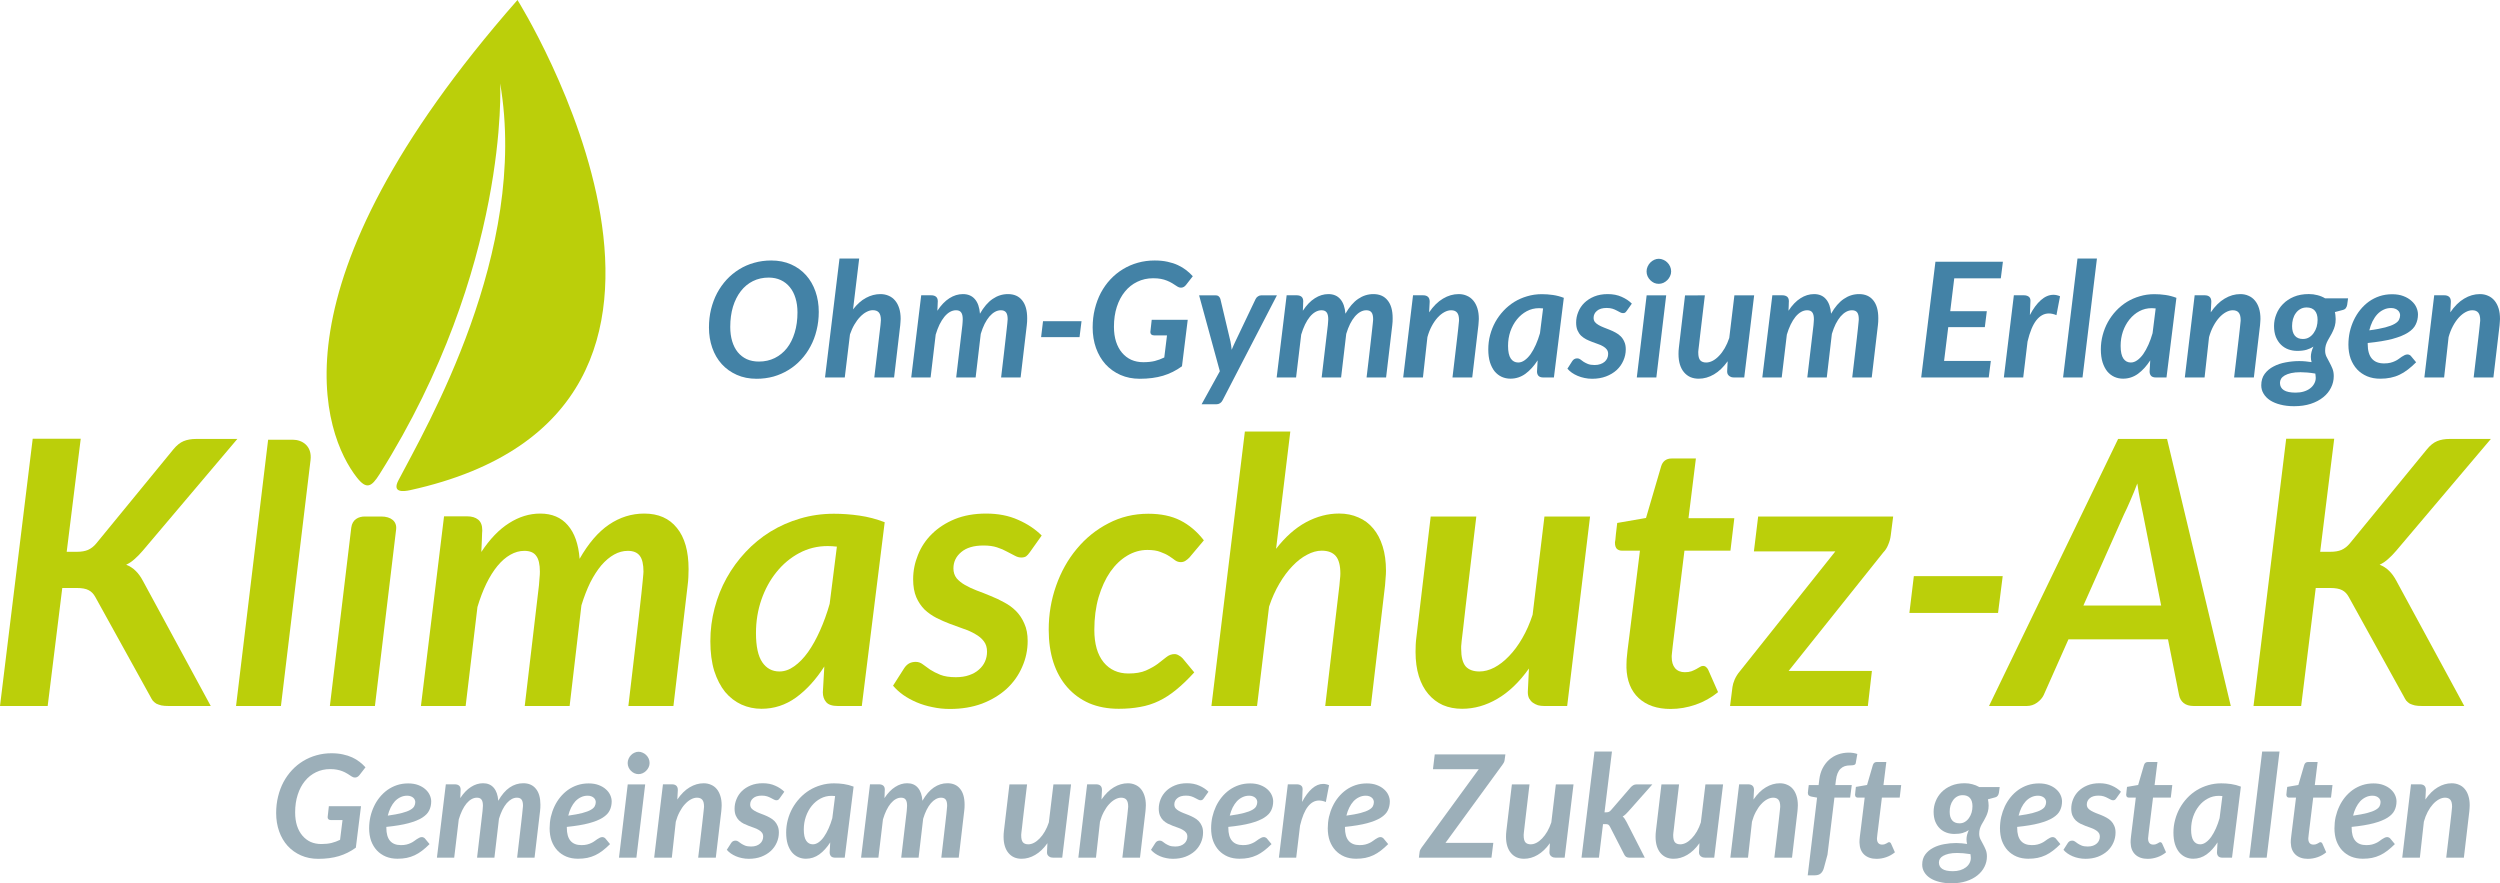 <svg id="ejYgCyTKd1Q1" xmlns="http://www.w3.org/2000/svg" xmlns:xlink="http://www.w3.org/1999/xlink" viewBox="0 0 71.626 25.307" shape-rendering="geometricPrecision" text-rendering="geometricPrecision">
  <style>
    <![CDATA[
    svg #move {
        animation: move 2000ms linear 1 normal forwards;
        animation-delay: .5s;
        animation-play-state: running;
    }
    svg #rotate {
        animation: rotate 2000ms linear 1 normal forwards;
        animation-delay: .5s;
        animation-play-state: running;
    }
    /*svg:hover #move {
        animation-play-state: running;
    }
    svg:hover #rotate {
        animation-play-state: running;
    }*/

    @keyframes move {
      from {
        transform: translate(68.282px, 115.565px);
      }
      0% {
        transform: translate(68.282px, 115.565px);
        animation-timing-function: cubic-bezier(0.42, 0, 0.58, 1)
      }

      25% {
        transform: translate(67.2px, 115.565px);
        animation-timing-function: cubic-bezier(0.42, 0, 0.58, 1)
      }

      50% {
        transform: translate(68.282px, 115.565px);
        animation-timing-function: cubic-bezier(0.42, 0, 0.58, 1)
      }

      72.5% {
        transform: translate(67.2px, 115.565px);
        animation-timing-function: cubic-bezier(0.42, 0, 0.58, 1)
      }

      97.5% {
        transform: translate(68.282px, 115.565px)
      }

      100% {
        transform: translate(68.282px, 115.565px)
      }
    }

    @keyframes rotate {
      from {
        transform: rotate(0deg);
      }

      0% {
        transform: rotate(0deg);
        animation-timing-function: cubic-bezier(0.42, 0, 0.58, 1)
      }

      25% {
        transform: rotate(-7deg);
        animation-timing-function: cubic-bezier(0.42, 0, 0.58, 1)
      }

      50% {
        transform: rotate(0deg);
        animation-timing-function: cubic-bezier(0.42, 0, 0.58, 1)
      }

      72.5% {
        transform: rotate(-7deg);
        animation-timing-function: cubic-bezier(0.42, 0, 0.58, 1)
      }

      97.5% {
        transform: rotate(0deg)
      }

      100% {
        transform: rotate(0deg)
      }
    }
    ]]>
  </style>
  <g id="whole_svg_group" transform="matrix(1 0 0 1 -63.348 -111.456)">
    <g id="center_part" transform="matrix(1 0 0 1 8.418 2.926)">
      <path id="K-KlimaschutzAK" d="M56.841,124.339L57.137,124.339Q57.322,124.339,57.449,124.286Q57.582,124.228,57.687,124.101L59.899,121.402Q60.037,121.233,60.19,121.169Q60.344,121.106,60.55,121.106L61.73,121.106L59.021,124.307Q58.899,124.45,58.783,124.55Q58.672,124.651,58.545,124.709Q58.703,124.773,58.815,124.884Q58.931,124.995,59.026,125.175L60.968,128.757L59.762,128.757Q59.64,128.757,59.555,128.741Q59.471,128.72,59.407,128.689Q59.349,128.652,59.307,128.604Q59.27,128.551,59.238,128.487L57.661,125.635Q57.587,125.498,57.47,125.439Q57.354,125.376,57.126,125.376L56.714,125.376L56.296,128.757L54.93,128.757L55.867,121.1L57.243,121.1Z" fill="rgb(187,207,10)" stroke="none" stroke-width="0.265" />
      <path id="l-KlimaschutzAK" d="M61.693,128.757L62.612,121.128L63.317,121.128C63.581,121.128,63.877,121.3,63.827,121.714L62.979,128.757Z" fill="rgb(187,207,10)" stroke="none" stroke-width="0.265" />
      <path id="i-KlimaschutzAK" d="M66.279,123.699L65.672,128.757L64.381,128.757L64.994,123.648C65.023,123.409,65.207,123.328,65.382,123.328L65.855,123.328C66.13,123.328,66.307,123.466,66.279,123.699Z" fill="rgb(187,207,10)" stroke="none" stroke-width="0.265" />
      <path id="m-KlimaschutzAK" d="M66.99,128.757L67.652,123.323L68.313,123.323Q68.514,123.323,68.63,123.418Q68.747,123.513,68.747,123.72Q68.747,123.725,68.747,123.736Q68.747,123.746,68.742,123.81Q68.742,123.868,68.736,123.995Q68.731,124.117,68.72,124.344Q69.086,123.789,69.514,123.519Q69.943,123.244,70.408,123.244Q70.911,123.244,71.197,123.577Q71.488,123.91,71.536,124.54Q71.917,123.873,72.377,123.561Q72.843,123.244,73.388,123.244Q73.996,123.244,74.324,123.656Q74.658,124.064,74.658,124.836Q74.658,124.942,74.652,125.064Q74.647,125.18,74.631,125.302L74.224,128.757L72.933,128.757Q73.038,127.858,73.112,127.233Q73.187,126.604,73.234,126.186Q73.282,125.762,73.308,125.524Q73.335,125.286,73.345,125.159Q73.361,125.027,73.361,124.984Q73.366,124.937,73.366,124.91Q73.366,124.593,73.261,124.455Q73.155,124.312,72.917,124.312Q72.716,124.312,72.525,124.418Q72.335,124.524,72.16,124.725Q71.991,124.926,71.842,125.217Q71.7,125.508,71.588,125.873L71.25,128.757L69.964,128.757L70.371,125.302Q70.382,125.191,70.387,125.096Q70.398,124.995,70.398,124.91Q70.398,124.593,70.292,124.455Q70.192,124.312,69.953,124.312Q69.747,124.312,69.551,124.424Q69.355,124.535,69.181,124.746Q69.011,124.953,68.863,125.254Q68.72,125.551,68.609,125.921L68.271,128.757Z" fill="rgb(187,207,10)" stroke="none" stroke-width="0.265" />
      <path id="a-KlimaschutzAK" d="M79.621,128.757L78.933,128.757Q78.695,128.757,78.6,128.646Q78.505,128.535,78.505,128.366L78.547,127.625Q78.187,128.186,77.737,128.514Q77.288,128.837,76.748,128.837Q76.441,128.837,76.171,128.715Q75.906,128.593,75.705,128.355Q75.51,128.112,75.393,127.752Q75.282,127.387,75.282,126.9Q75.282,126.413,75.404,125.953Q75.525,125.492,75.748,125.09Q75.975,124.683,76.293,124.344Q76.61,124.005,77.002,123.762Q77.399,123.519,77.854,123.386Q78.314,123.249,78.822,123.249Q79.187,123.249,79.552,123.302Q79.923,123.355,80.277,123.492ZM77.261,127.768Q77.478,127.768,77.684,127.62Q77.896,127.471,78.081,127.212Q78.267,126.948,78.425,126.593Q78.584,126.238,78.7,125.831L78.907,124.191Q78.764,124.175,78.642,124.175Q78.203,124.175,77.827,124.376Q77.452,124.577,77.176,124.921Q76.901,125.26,76.743,125.715Q76.589,126.164,76.589,126.667Q76.589,127.239,76.769,127.503Q76.949,127.768,77.261,127.768Z" fill="rgb(187,207,10)" stroke="none" stroke-width="0.265" />
      <path id="s-KlimaschutzAK" d="M84.437,124.349Q84.378,124.434,84.326,124.471Q84.273,124.503,84.188,124.503Q84.098,124.503,84.003,124.45Q83.907,124.397,83.78,124.334Q83.659,124.265,83.495,124.212Q83.336,124.159,83.108,124.159Q82.69,124.159,82.468,124.349Q82.246,124.535,82.246,124.815Q82.246,124.979,82.336,125.096Q82.431,125.207,82.579,125.291Q82.727,125.376,82.918,125.45Q83.108,125.519,83.31,125.604Q83.511,125.683,83.701,125.789Q83.892,125.889,84.04,126.037Q84.188,126.186,84.278,126.397Q84.373,126.604,84.373,126.895Q84.373,127.286,84.214,127.641Q84.061,127.995,83.77,128.265Q83.479,128.53,83.066,128.689Q82.653,128.842,82.145,128.842Q81.886,128.842,81.643,128.789Q81.405,128.742,81.193,128.652Q80.981,128.562,80.807,128.44Q80.637,128.318,80.516,128.175L80.833,127.678Q80.891,127.588,80.971,127.54Q81.055,127.493,81.166,127.493Q81.278,127.493,81.367,127.562Q81.457,127.63,81.579,127.715Q81.701,127.794,81.87,127.863Q82.045,127.932,82.315,127.932Q82.532,127.932,82.696,127.874Q82.865,127.816,82.976,127.715Q83.093,127.614,83.151,127.482Q83.209,127.35,83.209,127.202Q83.209,127.022,83.119,126.905Q83.029,126.784,82.876,126.699Q82.727,126.609,82.537,126.546Q82.346,126.477,82.145,126.403Q81.95,126.329,81.759,126.233Q81.574,126.138,81.42,125.995Q81.272,125.847,81.182,125.641Q81.092,125.429,81.092,125.127Q81.092,124.768,81.23,124.429Q81.367,124.085,81.632,123.826Q81.902,123.561,82.288,123.402Q82.68,123.244,83.183,123.244Q83.701,123.244,84.098,123.423Q84.5,123.598,84.775,123.873Z" fill="rgb(187,207,10)" stroke="none" stroke-width="0.265" />
      <path id="c-KlimaschutzAK" d="M89.146,127.794Q88.876,128.091,88.628,128.292Q88.384,128.493,88.13,128.614Q87.876,128.736,87.596,128.784Q87.315,128.837,86.982,128.837Q86.511,128.837,86.135,128.678Q85.765,128.514,85.506,128.218Q85.246,127.921,85.109,127.503Q84.976,127.085,84.976,126.572Q84.976,125.91,85.188,125.312Q85.4,124.709,85.781,124.254Q86.162,123.794,86.686,123.524Q87.209,123.249,87.829,123.249Q88.368,123.249,88.744,123.439Q89.125,123.63,89.421,124.011L89.003,124.508Q88.956,124.556,88.892,124.598Q88.834,124.635,88.76,124.635Q88.67,124.635,88.596,124.582Q88.522,124.524,88.421,124.46Q88.326,124.397,88.178,124.344Q88.035,124.286,87.802,124.286Q87.5,124.286,87.225,124.45Q86.95,124.614,86.738,124.916Q86.532,125.217,86.405,125.641Q86.283,126.064,86.283,126.577Q86.283,127.175,86.548,127.503Q86.813,127.826,87.262,127.826Q87.564,127.826,87.76,127.741Q87.961,127.651,88.098,127.551Q88.236,127.445,88.342,127.36Q88.453,127.27,88.58,127.27Q88.643,127.27,88.702,127.307Q88.765,127.339,88.813,127.392L89.146,127.794Z" fill="rgb(187,207,10)" stroke="none" stroke-width="0.265" />
      <path id="h-KlimaschutzAK" d="M89.638,128.757L90.596,120.894L91.898,120.894L91.49,124.254Q91.887,123.741,92.348,123.492Q92.813,123.243,93.295,123.243Q93.602,123.243,93.85,123.355Q94.099,123.46,94.274,123.672Q94.448,123.878,94.544,124.185Q94.639,124.487,94.639,124.884Q94.639,124.984,94.628,125.09Q94.623,125.191,94.612,125.302L94.205,128.757L92.898,128.757L93.305,125.302Q93.316,125.207,93.321,125.122Q93.332,125.037,93.332,124.963Q93.332,124.614,93.2,124.46Q93.067,124.307,92.797,124.307Q92.596,124.307,92.379,124.423Q92.162,124.535,91.961,124.746Q91.76,124.953,91.586,125.249Q91.411,125.545,91.289,125.91L90.945,128.757Z" fill="rgb(187,207,10)" stroke="none" stroke-width="0.265" />
      <path id="u-KlimaschutzAK" d="M97.227,123.328Q97.121,124.222,97.047,124.841Q96.973,125.461,96.925,125.873Q96.877,126.286,96.851,126.524Q96.824,126.762,96.808,126.884Q96.798,127.006,96.793,127.048Q96.793,127.09,96.793,127.117Q96.793,127.466,96.92,127.62Q97.052,127.768,97.317,127.768Q97.523,127.768,97.74,127.657Q97.962,127.54,98.163,127.329Q98.37,127.117,98.544,126.815Q98.719,126.514,98.84,126.143L99.179,123.328L100.486,123.328L99.83,128.757L99.169,128.757Q99.079,128.757,98.994,128.736Q98.915,128.71,98.846,128.662Q98.782,128.614,98.74,128.54Q98.703,128.466,98.703,128.366L98.703,128.345L98.735,127.683Q98.322,128.265,97.83,128.551Q97.343,128.837,96.819,128.837Q96.517,128.837,96.269,128.731Q96.025,128.62,95.851,128.413Q95.676,128.207,95.581,127.905Q95.486,127.598,95.486,127.207Q95.486,127.101,95.491,126.995Q95.496,126.889,95.512,126.773L95.92,123.328Z" fill="rgb(187,207,10)" stroke="none" stroke-width="0.265" />
      <path id="t-KlimaschutzAK" d="M101.529,127.651Q101.529,127.614,101.529,127.567Q101.529,127.514,101.534,127.418Q101.544,127.318,101.56,127.159Q101.581,126.995,101.613,126.741L101.915,124.307L101.401,124.307Q101.311,124.307,101.253,124.254Q101.2,124.196,101.2,124.085Q101.2,124.08,101.2,124.064Q101.205,124.048,101.211,123.995Q101.216,123.937,101.227,123.825Q101.243,123.714,101.264,123.513L102.089,123.37L102.523,121.889Q102.555,121.783,102.629,121.725Q102.708,121.666,102.82,121.666L103.518,121.666L103.306,123.376L104.619,123.376L104.508,124.307L103.19,124.307L102.899,126.672Q102.872,126.889,102.857,127.016Q102.846,127.143,102.835,127.217Q102.83,127.286,102.825,127.318Q102.825,127.344,102.825,127.355Q102.825,127.556,102.92,127.672Q103.021,127.789,103.201,127.789Q103.312,127.789,103.391,127.762Q103.47,127.731,103.529,127.699Q103.587,127.667,103.629,127.641Q103.677,127.609,103.719,127.609Q103.777,127.609,103.809,127.641Q103.846,127.667,103.873,127.725L104.153,128.36Q103.862,128.598,103.508,128.72Q103.153,128.842,102.793,128.842Q102.216,128.842,101.878,128.53Q101.544,128.217,101.528,127.651Z" fill="rgb(187,207,10)" stroke="none" stroke-width="0.265" />
      <path id="z-KlimaschutzAK" d="M109.101,123.868Q109.085,124.005,109.027,124.138Q108.974,124.27,108.889,124.355L106.175,127.752L108.561,127.752L108.445,128.757L104.497,128.757L104.566,128.212Q104.577,128.122,104.63,127.995Q104.688,127.868,104.778,127.762L107.513,124.328L105.18,124.328L105.302,123.328L109.17,123.328Z" fill="rgb(187,207,10)" stroke="none" stroke-width="0.265" />
      <path id="--KlimaschutzAK" d="M109.762,125.037L112.308,125.037L112.175,126.09L109.635,126.09Z" fill="rgb(187,207,10)" stroke="none" stroke-width="0.265" />
      <path id="A-KlimaschutzAK" d="M118.843,128.757L117.779,128.757Q117.599,128.757,117.494,128.673Q117.388,128.588,117.361,128.445L117.044,126.847L114.192,126.847L113.482,128.445Q113.424,128.567,113.292,128.662Q113.16,128.757,112.996,128.757L111.916,128.757L115.615,121.106L117.017,121.106ZM114.62,125.879L116.848,125.879L116.329,123.259Q116.287,123.069,116.245,122.857Q116.202,122.645,116.165,122.381Q116.065,122.645,115.964,122.873Q115.869,123.095,115.784,123.265Z" fill="rgb(187,207,10)" stroke="none" stroke-width="0.265" />
      <path id="K-KlimaschutzAK" d="M121.404,124.339L121.7,124.339Q121.886,124.339,122.013,124.286Q122.145,124.228,122.251,124.101L124.463,121.402Q124.6,121.233,124.754,121.169Q124.907,121.106,125.113,121.106L126.294,121.106L123.584,124.307Q123.462,124.45,123.346,124.55Q123.235,124.651,123.108,124.709Q123.267,124.773,123.378,124.884Q123.494,124.995,123.589,125.175L125.532,128.757L124.325,128.757Q124.203,128.757,124.119,128.741Q124.034,128.72,123.97,128.689Q123.912,128.652,123.87,128.604Q123.833,128.551,123.801,128.487L122.224,125.635Q122.15,125.498,122.034,125.439Q121.917,125.376,121.69,125.376L121.277,125.376L120.859,128.757L119.494,128.757L120.43,121.1L121.806,121.1Z" fill="rgb(187,207,10)" stroke="none" stroke-width="0.265" />
      <g id="move" transform="translate(68.282,115.565)">
        <g id="rotate" transform="rotate(0)">
          <path id="leaf" d="M69.756,108.53C62.529,116.759,64.218,121.009,65.15,122.205C65.431,122.565,65.572,122.484,65.804,122.116C69.533,116.189,69.26,110.921,69.26,110.921C70.086,115.744,67.129,120.79,66.345,122.292C66.159,122.647,66.477,122.618,66.682,122.573C77.118,120.273,69.756,108.53,69.756,108.53Z" transform="translate(-68.282,-115.565)" fill="rgb(187,207,10)" stroke="none" stroke-width="0.061" />
        </g>
      </g>
    </g>
    <g id="bottom_part">
      <path id="b1" d="M72.555,135.638Q72.721,135.638,72.847,135.607Q72.974,135.575,73.091,135.517L73.161,134.952L72.833,134.952Q72.786,134.952,72.759,134.93Q72.735,134.905,72.735,134.869L72.77,134.553L73.691,134.553L73.543,135.742Q73.318,135.906,73.058,135.984Q72.798,136.062,72.465,136.062Q72.193,136.062,71.97,135.963Q71.749,135.865,71.589,135.691Q71.431,135.515,71.346,135.276Q71.26,135.034,71.26,134.75Q71.26,134.5,71.315,134.277Q71.37,134.052,71.47,133.862Q71.573,133.672,71.714,133.52Q71.857,133.367,72.033,133.26Q72.211,133.152,72.416,133.095Q72.62,133.037,72.845,133.037Q73.025,133.037,73.173,133.07Q73.32,133.101,73.439,133.156Q73.558,133.211,73.652,133.285Q73.746,133.358,73.819,133.44L73.648,133.661Q73.592,133.733,73.517,133.733Q73.47,133.733,73.427,133.704Q73.359,133.659,73.296,133.62Q73.232,133.581,73.161,133.553Q73.089,133.524,73.003,133.508Q72.919,133.491,72.807,133.491Q72.586,133.491,72.401,133.581Q72.217,133.669,72.084,133.833Q71.951,133.995,71.878,134.224Q71.804,134.451,71.804,134.731Q71.804,134.944,71.857,135.112Q71.912,135.28,72.011,135.396Q72.109,135.513,72.246,135.577Q72.385,135.638,72.555,135.638Z" fill="rgb(156,175,185)" stroke="none" stroke-width="0.102" />
      <path id="b2" d="M75.702,134.416Q75.702,134.558,75.645,134.674Q75.589,134.791,75.444,134.883Q75.299,134.975,75.049,135.042Q74.802,135.108,74.417,135.147L74.417,135.173Q74.417,135.669,74.836,135.669Q74.926,135.669,74.996,135.652Q75.066,135.634,75.117,135.609Q75.17,135.585,75.211,135.554Q75.254,135.523,75.289,135.499Q75.325,135.474,75.36,135.458Q75.395,135.439,75.436,135.439Q75.461,135.439,75.485,135.452Q75.51,135.462,75.526,135.484L75.655,135.64Q75.546,135.748,75.442,135.828Q75.338,135.908,75.229,135.959Q75.121,136.01,75,136.035Q74.879,136.059,74.736,136.059Q74.552,136.059,74.403,135.998Q74.253,135.935,74.147,135.822Q74.04,135.707,73.981,135.548Q73.924,135.386,73.924,135.188Q73.924,135.022,73.959,134.862Q73.995,134.703,74.063,134.559Q74.13,134.416,74.229,134.295Q74.327,134.175,74.45,134.087Q74.575,133.999,74.722,133.95Q74.871,133.901,75.041,133.901Q75.207,133.901,75.33,133.948Q75.454,133.995,75.536,134.07Q75.62,134.144,75.661,134.236Q75.702,134.328,75.702,134.416ZM75.012,134.253Q74.91,134.253,74.822,134.296Q74.734,134.337,74.662,134.412Q74.593,134.488,74.54,134.594Q74.489,134.699,74.458,134.824Q74.712,134.789,74.865,134.748Q75.021,134.707,75.104,134.658Q75.19,134.609,75.217,134.553Q75.246,134.498,75.246,134.435Q75.246,134.404,75.231,134.371Q75.219,134.339,75.19,134.314Q75.164,134.288,75.119,134.271Q75.076,134.253,75.012,134.253Z" fill="rgb(156,175,185)" stroke="none" stroke-width="0.102" />
      <path id="b3" d="M75.866,136.029L76.121,133.927L76.377,133.927Q76.455,133.927,76.5,133.964Q76.545,134.001,76.545,134.081Q76.545,134.083,76.545,134.087Q76.545,134.091,76.543,134.115Q76.543,134.138,76.541,134.187Q76.539,134.234,76.535,134.322Q76.676,134.107,76.842,134.003Q77.008,133.896,77.188,133.896Q77.382,133.896,77.493,134.025Q77.605,134.154,77.624,134.398Q77.771,134.14,77.949,134.019Q78.129,133.896,78.34,133.896Q78.575,133.896,78.702,134.056Q78.831,134.213,78.831,134.512Q78.831,134.553,78.829,134.6Q78.827,134.645,78.821,134.692L78.663,136.029L78.164,136.029Q78.205,135.681,78.233,135.439Q78.262,135.196,78.28,135.034Q78.299,134.87,78.309,134.778Q78.319,134.686,78.323,134.637Q78.33,134.586,78.33,134.57Q78.332,134.551,78.332,134.541Q78.332,134.418,78.291,134.365Q78.25,134.31,78.158,134.31Q78.08,134.31,78.006,134.351Q77.932,134.392,77.865,134.469Q77.799,134.547,77.742,134.66Q77.687,134.772,77.644,134.913L77.513,136.029L77.016,136.029L77.173,134.692Q77.177,134.649,77.179,134.613Q77.184,134.574,77.184,134.541Q77.184,134.418,77.143,134.365Q77.104,134.31,77.012,134.31Q76.932,134.31,76.856,134.353Q76.78,134.396,76.713,134.477Q76.647,134.557,76.59,134.674Q76.535,134.788,76.492,134.932L76.361,136.029Z" fill="rgb(156,175,185)" stroke="none" stroke-width="0.102" />
      <path id="b4" d="M80.873,134.416Q80.873,134.558,80.816,134.674Q80.76,134.791,80.615,134.883Q80.47,134.975,80.22,135.042Q79.973,135.108,79.588,135.147L79.588,135.173Q79.588,135.669,80.007,135.669Q80.097,135.669,80.167,135.652Q80.237,135.634,80.288,135.609Q80.341,135.585,80.382,135.554Q80.425,135.523,80.46,135.499Q80.496,135.474,80.531,135.458Q80.566,135.439,80.607,135.439Q80.631,135.439,80.656,135.452Q80.681,135.462,80.697,135.484L80.826,135.64Q80.717,135.748,80.613,135.828Q80.509,135.908,80.4,135.959Q80.292,136.01,80.171,136.035Q80.05,136.059,79.907,136.059Q79.723,136.059,79.574,135.998Q79.424,135.935,79.318,135.822Q79.211,135.707,79.152,135.548Q79.095,135.386,79.095,135.188Q79.095,135.022,79.129,134.862Q79.166,134.703,79.234,134.559Q79.301,134.416,79.4,134.295Q79.498,134.175,79.621,134.087Q79.745,133.999,79.893,133.95Q80.042,133.901,80.212,133.901Q80.378,133.901,80.5,133.948Q80.625,133.995,80.707,134.07Q80.791,134.144,80.832,134.236Q80.873,134.328,80.873,134.416ZM80.183,134.253Q80.081,134.253,79.993,134.296Q79.905,134.337,79.833,134.412Q79.764,134.488,79.711,134.594Q79.659,134.699,79.629,134.824Q79.882,134.789,80.036,134.748Q80.191,134.707,80.275,134.658Q80.361,134.609,80.388,134.553Q80.417,134.498,80.417,134.435Q80.417,134.404,80.402,134.371Q80.39,134.339,80.361,134.314Q80.335,134.288,80.29,134.271Q80.247,134.253,80.183,134.253Z" fill="rgb(156,175,185)" stroke="none" stroke-width="0.102" />
      <path id="b4" d="M81.833,133.929L81.581,136.029L81.082,136.029L81.333,133.929ZM81.959,133.317Q81.959,133.383,81.931,133.44Q81.904,133.498,81.859,133.541Q81.816,133.584,81.759,133.61Q81.702,133.635,81.64,133.635Q81.581,133.635,81.524,133.61Q81.468,133.584,81.425,133.541Q81.382,133.498,81.356,133.44Q81.331,133.383,81.331,133.317Q81.331,133.252,81.358,133.193Q81.384,133.133,81.427,133.09Q81.47,133.045,81.526,133.021Q81.583,132.994,81.642,132.994Q81.704,132.994,81.761,133.021Q81.818,133.045,81.861,133.088Q81.906,133.131,81.933,133.191Q81.959,133.25,81.959,133.317Z" fill="rgb(156,175,185)" stroke="none" stroke-width="0.102" />
      <path id="b5" d="M82.09,136.029L82.342,133.927L82.6,133.927Q82.68,133.927,82.723,133.966Q82.768,134.005,82.768,134.091L82.753,134.363Q82.913,134.128,83.107,134.013Q83.302,133.897,83.508,133.897Q83.625,133.897,83.719,133.94Q83.815,133.98,83.883,134.062Q83.95,134.142,83.987,134.261Q84.024,134.377,84.024,134.531Q84.024,134.57,84.02,134.611Q84.018,134.65,84.014,134.693L83.856,136.029L83.351,136.029Q83.392,135.683,83.421,135.444Q83.449,135.202,83.468,135.043Q83.486,134.883,83.496,134.793Q83.506,134.701,83.511,134.654Q83.517,134.607,83.517,134.592Q83.519,134.576,83.519,134.566Q83.519,134.431,83.47,134.371Q83.42,134.31,83.316,134.31Q83.232,134.31,83.142,134.359Q83.052,134.408,82.97,134.498Q82.888,134.588,82.821,134.715Q82.753,134.842,82.71,134.998L82.596,136.029Z" fill="rgb(156,175,185)" stroke="none" stroke-width="0.102" />
      <path id="b6" d="M85.688,134.324Q85.665,134.357,85.645,134.371Q85.624,134.384,85.592,134.384Q85.557,134.384,85.52,134.363Q85.483,134.343,85.434,134.318Q85.387,134.292,85.324,134.271Q85.262,134.251,85.174,134.251Q85.012,134.251,84.927,134.324Q84.841,134.396,84.841,134.504Q84.841,134.568,84.875,134.613Q84.912,134.656,84.97,134.688Q85.027,134.721,85.1,134.75Q85.174,134.776,85.252,134.809Q85.33,134.84,85.403,134.881Q85.477,134.92,85.534,134.977Q85.592,135.034,85.626,135.116Q85.663,135.196,85.663,135.308Q85.663,135.46,85.602,135.597Q85.542,135.734,85.43,135.838Q85.317,135.941,85.158,136.002Q84.998,136.061,84.802,136.061Q84.701,136.061,84.607,136.041Q84.515,136.023,84.433,135.988Q84.352,135.953,84.284,135.906Q84.219,135.859,84.171,135.804L84.294,135.611Q84.317,135.576,84.347,135.558Q84.38,135.54,84.423,135.54Q84.466,135.54,84.501,135.566Q84.536,135.593,84.583,135.625Q84.63,135.656,84.695,135.683Q84.763,135.709,84.867,135.709Q84.951,135.709,85.015,135.687Q85.08,135.664,85.123,135.625Q85.168,135.587,85.19,135.535Q85.213,135.484,85.213,135.427Q85.213,135.357,85.178,135.312Q85.143,135.265,85.084,135.233Q85.027,135.198,84.953,135.173Q84.879,135.147,84.802,135.118Q84.726,135.089,84.652,135.053Q84.581,135.016,84.521,134.96Q84.464,134.903,84.429,134.823Q84.394,134.741,84.394,134.625Q84.394,134.486,84.448,134.355Q84.501,134.222,84.603,134.121Q84.708,134.019,84.857,133.958Q85.008,133.896,85.203,133.896Q85.403,133.896,85.557,133.966Q85.712,134.033,85.819,134.14Z" fill="rgb(156,175,185)" stroke="none" stroke-width="0.102" />
      <path id="b7" d="M87.55,136.029L87.284,136.029Q87.192,136.029,87.155,135.986Q87.118,135.943,87.118,135.877L87.134,135.591Q86.995,135.808,86.821,135.935Q86.647,136.059,86.439,136.059Q86.32,136.059,86.216,136.012Q86.113,135.965,86.036,135.873Q85.96,135.779,85.915,135.64Q85.872,135.499,85.872,135.31Q85.872,135.122,85.919,134.944Q85.966,134.766,86.052,134.611Q86.14,134.453,86.263,134.322Q86.386,134.191,86.537,134.097Q86.69,134.003,86.866,133.952Q87.044,133.899,87.241,133.899Q87.382,133.899,87.523,133.919Q87.666,133.94,87.804,133.993ZM86.637,135.646Q86.721,135.646,86.801,135.589Q86.883,135.532,86.954,135.431Q87.026,135.329,87.087,135.192Q87.149,135.055,87.194,134.897L87.274,134.263Q87.218,134.257,87.171,134.257Q87.001,134.257,86.856,134.335Q86.711,134.412,86.604,134.545Q86.498,134.676,86.437,134.852Q86.377,135.026,86.377,135.221Q86.377,135.442,86.447,135.544Q86.516,135.646,86.637,135.646Z" fill="rgb(156,175,185)" stroke="none" stroke-width="0.102" />
      <path id="b8" d="M88.018,136.029L88.274,133.927L88.53,133.927Q88.608,133.927,88.653,133.964Q88.698,134.001,88.698,134.081Q88.698,134.083,88.698,134.087Q88.698,134.091,88.696,134.115Q88.696,134.138,88.694,134.187Q88.692,134.234,88.688,134.322Q88.829,134.107,88.995,134.003Q89.16,133.896,89.34,133.896Q89.535,133.896,89.645,134.025Q89.758,134.154,89.776,134.398Q89.924,134.14,90.102,134.019Q90.282,133.896,90.492,133.896Q90.728,133.896,90.855,134.056Q90.984,134.213,90.984,134.512Q90.984,134.553,90.982,134.6Q90.98,134.645,90.973,134.692L90.816,136.029L90.317,136.029Q90.357,135.681,90.386,135.439Q90.415,135.196,90.433,135.034Q90.452,134.87,90.462,134.778Q90.472,134.686,90.476,134.637Q90.482,134.586,90.482,134.57Q90.484,134.551,90.484,134.541Q90.484,134.418,90.443,134.365Q90.402,134.31,90.31,134.31Q90.233,134.31,90.159,134.351Q90.085,134.392,90.018,134.469Q89.952,134.547,89.895,134.66Q89.84,134.772,89.797,134.913L89.666,136.029L89.168,136.029L89.326,134.692Q89.33,134.649,89.332,134.613Q89.336,134.574,89.336,134.541Q89.336,134.418,89.295,134.365Q89.256,134.31,89.164,134.31Q89.084,134.31,89.009,134.353Q88.933,134.396,88.866,134.477Q88.8,134.557,88.743,134.674Q88.688,134.788,88.645,134.932L88.514,136.029Z" fill="rgb(156,175,185)" stroke="none" stroke-width="0.102" />
      <path id="b9" d="M92.774,133.929Q92.733,134.275,92.704,134.515Q92.676,134.754,92.657,134.914Q92.639,135.073,92.629,135.165Q92.618,135.257,92.612,135.304Q92.608,135.351,92.606,135.368Q92.606,135.384,92.606,135.394Q92.606,135.529,92.655,135.589Q92.706,135.646,92.809,135.646Q92.889,135.646,92.972,135.603Q93.058,135.558,93.136,135.476Q93.216,135.394,93.283,135.278Q93.351,135.161,93.398,135.018L93.529,133.929L94.034,133.929L93.781,136.029L93.525,136.029Q93.49,136.029,93.457,136.021Q93.427,136.011,93.4,135.992Q93.376,135.974,93.359,135.945Q93.345,135.916,93.345,135.878L93.345,135.87L93.357,135.614Q93.198,135.839,93.007,135.949Q92.819,136.06,92.616,136.06Q92.5,136.06,92.404,136.019Q92.309,135.976,92.242,135.896Q92.174,135.816,92.138,135.7Q92.101,135.581,92.101,135.43Q92.101,135.389,92.103,135.348Q92.105,135.307,92.111,135.262L92.269,133.93Z" fill="rgb(156,175,185)" stroke="none" stroke-width="0.102" />
      <path id="b10" d="M94.243,136.029L94.495,133.927L94.753,133.927Q94.832,133.927,94.875,133.966Q94.92,134.005,94.92,134.091L94.906,134.363Q95.066,134.128,95.26,134.013Q95.455,133.897,95.661,133.897Q95.778,133.897,95.872,133.94Q95.968,133.98,96.036,134.062Q96.103,134.142,96.14,134.261Q96.177,134.377,96.177,134.531Q96.177,134.57,96.173,134.611Q96.171,134.65,96.167,134.693L96.009,136.029L95.504,136.029Q95.545,135.683,95.573,135.444Q95.602,135.202,95.62,135.043Q95.639,134.883,95.649,134.793Q95.659,134.701,95.663,134.654Q95.669,134.607,95.669,134.592Q95.671,134.576,95.671,134.566Q95.671,134.431,95.622,134.371Q95.573,134.31,95.469,134.31Q95.385,134.31,95.295,134.359Q95.205,134.408,95.123,134.498Q95.041,134.588,94.974,134.715Q94.906,134.842,94.863,134.998L94.748,136.029Z" fill="rgb(156,175,185)" stroke="none" stroke-width="0.102" />
      <path id="b11" d="M97.84,134.324Q97.818,134.357,97.797,134.371Q97.777,134.384,97.744,134.384Q97.709,134.384,97.673,134.363Q97.636,134.343,97.587,134.318Q97.54,134.292,97.476,134.271Q97.415,134.251,97.327,134.251Q97.165,134.251,97.079,134.324Q96.993,134.396,96.993,134.504Q96.993,134.568,97.028,134.613Q97.065,134.656,97.122,134.688Q97.18,134.721,97.253,134.75Q97.327,134.776,97.405,134.809Q97.482,134.84,97.556,134.881Q97.63,134.92,97.687,134.977Q97.744,135.034,97.779,135.116Q97.816,135.196,97.816,135.308Q97.816,135.46,97.755,135.597Q97.695,135.734,97.583,135.838Q97.47,135.941,97.31,136.002Q97.151,136.061,96.954,136.061Q96.854,136.061,96.76,136.041Q96.668,136.023,96.586,135.988Q96.504,135.953,96.437,135.906Q96.371,135.859,96.324,135.804L96.447,135.611Q96.469,135.576,96.5,135.558Q96.533,135.54,96.576,135.54Q96.619,135.54,96.654,135.566Q96.688,135.593,96.735,135.625Q96.783,135.656,96.848,135.683Q96.916,135.709,97.02,135.709Q97.104,135.709,97.167,135.687Q97.233,135.664,97.276,135.625Q97.321,135.587,97.343,135.535Q97.366,135.484,97.366,135.427Q97.366,135.357,97.331,135.312Q97.296,135.265,97.237,135.233Q97.18,135.198,97.106,135.173Q97.032,135.147,96.954,135.118Q96.879,135.089,96.805,135.053Q96.733,135.016,96.674,134.96Q96.617,134.903,96.582,134.823Q96.547,134.741,96.547,134.625Q96.547,134.486,96.6,134.355Q96.654,134.222,96.756,134.121Q96.86,134.019,97.01,133.958Q97.161,133.896,97.355,133.896Q97.556,133.896,97.709,133.966Q97.865,134.033,97.971,134.14Z" fill="rgb(156,175,185)" stroke="none" stroke-width="0.102" />
      <path id="b12" d="M99.825,134.416Q99.825,134.558,99.768,134.674Q99.713,134.791,99.567,134.883Q99.422,134.975,99.173,135.042Q98.925,135.108,98.54,135.147L98.54,135.173Q98.54,135.669,98.96,135.669Q99.05,135.669,99.119,135.652Q99.189,135.634,99.24,135.609Q99.293,135.585,99.334,135.554Q99.377,135.523,99.412,135.499Q99.449,135.474,99.484,135.458Q99.518,135.439,99.559,135.439Q99.584,135.439,99.608,135.452Q99.633,135.462,99.649,135.484L99.778,135.64Q99.67,135.748,99.565,135.828Q99.461,135.908,99.353,135.959Q99.244,136.01,99.123,136.035Q99.003,136.059,98.859,136.059Q98.675,136.059,98.526,135.998Q98.377,135.935,98.27,135.822Q98.164,135.707,98.104,135.548Q98.047,135.386,98.047,135.188Q98.047,135.022,98.082,134.862Q98.119,134.703,98.186,134.559Q98.254,134.416,98.352,134.295Q98.45,134.175,98.573,134.087Q98.698,133.999,98.845,133.95Q98.995,133.901,99.164,133.901Q99.33,133.901,99.453,133.948Q99.578,133.995,99.66,134.07Q99.743,134.144,99.784,134.236Q99.825,134.328,99.825,134.416ZM99.136,134.253Q99.033,134.253,98.945,134.296Q98.857,134.337,98.786,134.412Q98.716,134.488,98.663,134.594Q98.612,134.699,98.581,134.824Q98.835,134.789,98.988,134.748Q99.144,134.707,99.228,134.658Q99.314,134.609,99.34,134.553Q99.369,134.498,99.369,134.435Q99.369,134.404,99.355,134.371Q99.342,134.339,99.314,134.314Q99.287,134.288,99.242,134.271Q99.199,134.253,99.136,134.253Z" fill="rgb(156,175,185)" stroke="none" stroke-width="0.102" />
      <path id="b13" d="M99.989,136.029L100.245,133.927L100.501,133.927Q100.574,133.927,100.621,133.96Q100.668,133.993,100.668,134.064Q100.668,134.064,100.668,134.072Q100.668,134.078,100.666,134.113Q100.664,134.148,100.662,134.224Q100.66,134.297,100.654,134.432Q100.783,134.185,100.937,134.05Q101.09,133.915,101.256,133.915Q101.34,133.915,101.426,133.952L101.334,134.434Q101.231,134.391,101.139,134.391Q100.957,134.391,100.82,134.565Q100.683,134.739,100.595,135.11L100.485,136.028Z" fill="rgb(156,175,185)" stroke="none" stroke-width="0.102" />
      <path id="b14" d="M103.167,134.416Q103.167,134.558,103.11,134.674Q103.054,134.791,102.909,134.883Q102.764,134.975,102.514,135.042Q102.266,135.108,101.882,135.147L101.882,135.173Q101.882,135.669,102.301,135.669Q102.391,135.669,102.461,135.652Q102.531,135.634,102.582,135.609Q102.635,135.585,102.676,135.554Q102.719,135.523,102.754,135.499Q102.79,135.474,102.825,135.458Q102.86,135.439,102.901,135.439Q102.925,135.439,102.95,135.452Q102.974,135.462,102.991,135.484L103.12,135.64Q103.011,135.748,102.907,135.828Q102.803,135.908,102.694,135.959Q102.586,136.01,102.465,136.035Q102.344,136.059,102.201,136.059Q102.017,136.059,101.867,135.998Q101.718,135.935,101.612,135.822Q101.505,135.707,101.446,135.548Q101.389,135.386,101.389,135.188Q101.389,135.022,101.423,134.862Q101.46,134.703,101.528,134.559Q101.595,134.416,101.694,134.295Q101.792,134.175,101.915,134.087Q102.039,133.999,102.187,133.95Q102.336,133.901,102.506,133.901Q102.672,133.901,102.794,133.948Q102.919,133.995,103.001,134.07Q103.085,134.144,103.126,134.236Q103.167,134.328,103.167,134.416ZM102.477,134.253Q102.375,134.253,102.287,134.296Q102.199,134.337,102.127,134.412Q102.058,134.488,102.005,134.594Q101.953,134.699,101.923,134.824Q102.176,134.789,102.33,134.748Q102.485,134.707,102.569,134.658Q102.655,134.609,102.682,134.553Q102.71,134.498,102.71,134.435Q102.71,134.404,102.696,134.371Q102.684,134.339,102.655,134.314Q102.629,134.288,102.584,134.271Q102.541,134.253,102.477,134.253Z" fill="rgb(156,175,185)" stroke="none" stroke-width="0.102" />
      <path id="b15" d="M106.478,133.07L106.455,133.236Q106.451,133.27,106.435,133.301Q106.418,133.332,106.396,133.363L104.761,135.605L106.132,135.605L106.079,136.029L104,136.029L104.02,135.867Q104.024,135.832,104.039,135.802Q104.055,135.769,104.077,135.74L105.716,133.493L104.403,133.493L104.454,133.07Z" fill="rgb(156,175,185)" stroke="none" stroke-width="0.102" />
      <path id="b16" d="M107.169,133.929Q107.128,134.275,107.1,134.515Q107.071,134.754,107.053,134.914Q107.034,135.073,107.024,135.165Q107.014,135.257,107.008,135.304Q107.004,135.351,107.002,135.368Q107.002,135.384,107.002,135.394Q107.002,135.529,107.051,135.589Q107.102,135.646,107.204,135.646Q107.284,135.646,107.368,135.603Q107.454,135.558,107.532,135.476Q107.611,135.394,107.679,135.278Q107.746,135.161,107.794,135.018L107.924,133.929L108.43,133.929L108.176,136.029L107.92,136.029Q107.886,136.029,107.853,136.021Q107.822,136.011,107.796,135.992Q107.771,135.974,107.755,135.945Q107.74,135.916,107.74,135.878L107.74,135.87L107.753,135.614Q107.593,135.839,107.403,135.949Q107.215,136.06,107.012,136.06Q106.895,136.06,106.799,136.019Q106.705,135.976,106.638,135.896Q106.57,135.816,106.533,135.7Q106.496,135.581,106.496,135.43Q106.496,135.389,106.498,135.348Q106.5,135.307,106.506,135.262L106.664,133.93Z" fill="rgb(156,175,185)" stroke="none" stroke-width="0.102" />
      <path id="b17" d="M109.531,132.988L109.318,134.729L109.369,134.729Q109.416,134.729,109.445,134.715Q109.475,134.701,109.508,134.662L110.065,134.017Q110.102,133.976,110.14,133.954Q110.179,133.929,110.239,133.929L110.689,133.929L109.997,134.709Q109.958,134.752,109.919,134.789Q109.881,134.824,109.838,134.85Q109.876,134.879,109.901,134.922Q109.928,134.963,109.952,135.01L110.472,136.029L110.034,136.029Q109.979,136.029,109.942,136.008Q109.907,135.988,109.883,135.939L109.475,135.143Q109.451,135.096,109.424,135.081Q109.4,135.067,109.342,135.067L109.275,135.067L109.158,136.029L108.659,136.029L109.031,132.988Z" fill="rgb(156,175,185)" stroke="none" stroke-width="0.102" />
      <path id="b18" d="M111.454,133.929Q111.413,134.275,111.385,134.515Q111.356,134.754,111.337,134.914Q111.319,135.073,111.309,135.165Q111.299,135.257,111.292,135.304Q111.288,135.351,111.286,135.368Q111.286,135.384,111.286,135.394Q111.286,135.529,111.336,135.589Q111.387,135.646,111.489,135.646Q111.569,135.646,111.653,135.603Q111.739,135.558,111.816,135.476Q111.896,135.394,111.964,135.278Q112.031,135.161,112.078,135.018L112.209,133.929L112.715,133.929L112.461,136.029L112.205,136.029Q112.17,136.029,112.138,136.021Q112.107,136.011,112.08,135.992Q112.056,135.974,112.04,135.945Q112.025,135.916,112.025,135.878L112.025,135.87L112.038,135.614Q111.878,135.839,111.688,135.949Q111.499,136.06,111.297,136.06Q111.18,136.06,111.084,136.019Q110.99,135.976,110.922,135.896Q110.855,135.816,110.818,135.7Q110.781,135.581,110.781,135.43Q110.781,135.389,110.783,135.348Q110.785,135.307,110.791,135.262L110.949,133.93Z" fill="rgb(156,175,185)" stroke="none" stroke-width="0.102" />
      <path id="b19" d="M112.923,136.029L113.175,133.927L113.433,133.927Q113.513,133.927,113.556,133.966Q113.601,134.005,113.601,134.091L113.586,134.363Q113.746,134.128,113.94,134.013Q114.135,133.897,114.341,133.897Q114.458,133.897,114.552,133.94Q114.648,133.98,114.716,134.062Q114.783,134.142,114.82,134.261Q114.857,134.377,114.857,134.531Q114.857,134.57,114.853,134.611Q114.851,134.65,114.847,134.693L114.69,136.029L114.184,136.029Q114.225,135.683,114.254,135.444Q114.282,135.202,114.301,135.043Q114.319,134.883,114.329,134.793Q114.34,134.701,114.344,134.654Q114.35,134.607,114.35,134.592Q114.352,134.576,114.352,134.566Q114.352,134.431,114.303,134.371Q114.254,134.31,114.149,134.31Q114.065,134.31,113.975,134.359Q113.885,134.408,113.803,134.498Q113.721,134.588,113.654,134.715Q113.586,134.842,113.543,134.998L113.429,136.029Z" fill="rgb(156,175,185)" stroke="none" stroke-width="0.102" />
      <path id="b20" d="M115.905,134.308L115.706,135.943L115.602,136.328Q115.573,136.428,115.512,136.481Q115.453,136.534,115.342,136.534L115.14,136.534L115.408,134.308L115.246,134.279Q115.201,134.271,115.172,134.247Q115.144,134.22,115.144,134.173Q115.144,134.171,115.144,134.165Q115.146,134.159,115.148,134.138Q115.15,134.116,115.154,134.073Q115.16,134.028,115.17,133.948L115.452,133.948L115.471,133.792Q115.493,133.612,115.565,133.469Q115.639,133.326,115.749,133.226Q115.862,133.125,116.007,133.072Q116.152,133.019,116.32,133.019Q116.451,133.019,116.561,133.058L116.516,133.32Q116.512,133.342,116.496,133.357Q116.482,133.369,116.459,133.375Q116.437,133.381,116.408,133.383Q116.381,133.385,116.353,133.385Q116.271,133.385,116.201,133.407Q116.134,133.43,116.081,133.481Q116.029,133.53,115.995,133.612Q115.962,133.692,115.948,133.809L115.931,133.948L116.402,133.948L116.355,134.308Z" fill="rgb(156,175,185)" stroke="none" stroke-width="0.102" />
      <path id="b21" d="M116.623,135.601Q116.623,135.587,116.623,135.568Q116.623,135.548,116.625,135.511Q116.629,135.472,116.635,135.411Q116.643,135.347,116.656,135.249L116.772,134.308L116.574,134.308Q116.539,134.308,116.517,134.287Q116.496,134.265,116.496,134.222Q116.496,134.22,116.496,134.214Q116.498,134.208,116.5,134.187Q116.502,134.165,116.506,134.122Q116.512,134.079,116.52,134.001L116.84,133.946L117.007,133.373Q117.02,133.332,117.048,133.309Q117.079,133.287,117.122,133.287L117.392,133.287L117.31,133.948L117.818,133.948L117.775,134.308L117.265,134.308L117.153,135.223Q117.142,135.307,117.136,135.356Q117.132,135.405,117.128,135.433Q117.126,135.46,117.124,135.472Q117.124,135.483,117.124,135.487Q117.124,135.564,117.161,135.609Q117.2,135.654,117.269,135.654Q117.312,135.654,117.343,135.644Q117.374,135.632,117.396,135.62Q117.419,135.607,117.435,135.597Q117.454,135.585,117.47,135.585Q117.493,135.585,117.505,135.597Q117.519,135.607,117.529,135.63L117.638,135.875Q117.525,135.968,117.388,136.015Q117.251,136.062,117.112,136.062Q116.889,136.062,116.758,135.941Q116.629,135.82,116.623,135.601Z" fill="rgb(156,175,185)" stroke="none" stroke-width="0.102" />
      <path id="b22" d="M120.323,134.537Q120.323,134.631,120.302,134.707Q120.282,134.781,120.251,134.844Q120.222,134.907,120.188,134.965Q120.153,135.02,120.122,135.079Q120.091,135.137,120.071,135.202Q120.053,135.265,120.053,135.343Q120.053,135.427,120.087,135.499Q120.122,135.568,120.163,135.642Q120.204,135.716,120.239,135.8Q120.274,135.883,120.274,135.994Q120.274,136.149,120.204,136.289Q120.134,136.43,120.004,136.534Q119.873,136.641,119.684,136.702Q119.496,136.763,119.259,136.763Q119.064,136.763,118.909,136.722Q118.755,136.684,118.645,136.612Q118.536,136.54,118.479,136.442Q118.42,136.346,118.42,136.229Q118.42,136.055,118.508,135.937Q118.596,135.818,118.735,135.746Q118.874,135.673,119.046,135.642Q119.22,135.609,119.392,135.609Q119.476,135.609,119.555,135.617Q119.635,135.623,119.707,135.636Q119.699,135.603,119.693,135.57Q119.689,135.538,119.689,135.501Q119.689,135.382,119.754,135.239Q119.676,135.292,119.578,135.321Q119.48,135.349,119.341,135.349Q119.222,135.349,119.114,135.31Q119.007,135.271,118.925,135.192Q118.843,135.112,118.794,134.993Q118.747,134.872,118.747,134.713Q118.747,134.559,118.805,134.414Q118.862,134.267,118.974,134.152Q119.087,134.036,119.253,133.966Q119.418,133.896,119.637,133.896Q119.754,133.896,119.858,133.925Q119.965,133.952,120.053,134.005L120.64,134.005L120.618,134.168Q120.61,134.218,120.585,134.252Q120.562,134.287,120.517,134.299L120.303,134.357Q120.313,134.398,120.317,134.443Q120.323,134.488,120.323,134.537ZM119.484,135.045Q119.576,135.045,119.645,135.002Q119.715,134.959,119.762,134.889Q119.811,134.819,119.836,134.733Q119.86,134.645,119.86,134.555Q119.86,134.402,119.789,134.32Q119.717,134.238,119.58,134.238Q119.488,134.238,119.418,134.279Q119.349,134.318,119.302,134.386Q119.254,134.451,119.23,134.537Q119.207,134.623,119.207,134.715Q119.207,134.873,119.277,134.958Q119.349,135.044,119.484,135.044ZM119.813,136.037Q119.813,136.008,119.809,135.982Q119.807,135.953,119.803,135.928Q119.693,135.91,119.599,135.902Q119.506,135.894,119.425,135.894Q119.285,135.894,119.185,135.916Q119.087,135.939,119.021,135.976Q118.958,136.012,118.927,136.062Q118.899,136.111,118.899,136.166Q118.899,136.289,118.997,136.352Q119.095,136.416,119.3,136.416Q119.414,136.416,119.509,136.387Q119.603,136.358,119.67,136.307Q119.738,136.256,119.775,136.186Q119.813,136.117,119.813,136.037Z" fill="rgb(156,175,185)" stroke="none" stroke-width="0.102" />
      <path id="b23" d="M122.426,134.416Q122.426,134.558,122.369,134.674Q122.314,134.791,122.168,134.883Q122.023,134.975,121.773,135.042Q121.526,135.108,121.141,135.147L121.141,135.173Q121.141,135.669,121.561,135.669Q121.651,135.669,121.72,135.652Q121.79,135.634,121.841,135.609Q121.894,135.585,121.935,135.554Q121.978,135.523,122.013,135.499Q122.05,135.474,122.084,135.458Q122.119,135.439,122.16,135.439Q122.185,135.439,122.209,135.452Q122.234,135.462,122.25,135.484L122.379,135.64Q122.271,135.748,122.166,135.828Q122.062,135.908,121.953,135.959Q121.845,136.01,121.724,136.035Q121.604,136.059,121.46,136.059Q121.276,136.059,121.127,135.998Q120.977,135.935,120.871,135.822Q120.765,135.707,120.705,135.548Q120.648,135.386,120.648,135.188Q120.648,135.022,120.683,134.862Q120.72,134.703,120.787,134.559Q120.855,134.416,120.953,134.295Q121.051,134.175,121.174,134.087Q121.299,133.999,121.446,133.95Q121.595,133.901,121.765,133.901Q121.931,133.901,122.054,133.948Q122.179,133.995,122.26,134.07Q122.344,134.144,122.385,134.236Q122.426,134.328,122.426,134.416ZM121.737,134.253Q121.634,134.253,121.546,134.296Q121.458,134.337,121.387,134.412Q121.317,134.488,121.264,134.594Q121.213,134.699,121.182,134.824Q121.436,134.789,121.589,134.748Q121.745,134.707,121.829,134.658Q121.915,134.609,121.941,134.553Q121.97,134.498,121.97,134.435Q121.97,134.404,121.956,134.371Q121.943,134.339,121.915,134.314Q121.888,134.288,121.843,134.271Q121.8,134.253,121.737,134.253Z" fill="rgb(156,175,185)" stroke="none" stroke-width="0.102" />
      <path id="b24" d="M123.983,134.324Q123.961,134.357,123.94,134.371Q123.92,134.384,123.887,134.384Q123.852,134.384,123.816,134.363Q123.779,134.343,123.73,134.318Q123.683,134.292,123.619,134.271Q123.558,134.251,123.47,134.251Q123.308,134.251,123.222,134.324Q123.136,134.396,123.136,134.504Q123.136,134.568,123.171,134.613Q123.208,134.656,123.265,134.688Q123.323,134.721,123.396,134.75Q123.47,134.776,123.548,134.809Q123.625,134.84,123.699,134.881Q123.773,134.92,123.83,134.977Q123.887,135.034,123.922,135.116Q123.959,135.196,123.959,135.308Q123.959,135.46,123.898,135.597Q123.838,135.734,123.726,135.838Q123.613,135.941,123.453,136.002Q123.294,136.061,123.097,136.061Q122.997,136.061,122.903,136.041Q122.811,136.023,122.729,135.988Q122.647,135.953,122.58,135.906Q122.514,135.859,122.467,135.804L122.59,135.611Q122.612,135.576,122.643,135.558Q122.676,135.54,122.719,135.54Q122.762,135.54,122.797,135.566Q122.831,135.593,122.879,135.625Q122.926,135.656,122.991,135.683Q123.059,135.709,123.163,135.709Q123.247,135.709,123.31,135.687Q123.376,135.664,123.419,135.625Q123.464,135.587,123.486,135.535Q123.509,135.484,123.509,135.427Q123.509,135.357,123.474,135.312Q123.439,135.265,123.38,135.233Q123.323,135.198,123.249,135.173Q123.175,135.147,123.097,135.118Q123.022,135.089,122.948,135.053Q122.877,135.016,122.817,134.96Q122.76,134.903,122.725,134.823Q122.69,134.741,122.69,134.625Q122.69,134.486,122.743,134.355Q122.797,134.222,122.899,134.121Q123.003,134.019,123.153,133.958Q123.304,133.896,123.499,133.896Q123.699,133.896,123.853,133.966Q124.008,134.033,124.114,134.14Z" fill="rgb(156,175,185)" stroke="none" stroke-width="0.102" />
      <path id="b25" d="M124.391,135.601Q124.391,135.587,124.391,135.568Q124.391,135.548,124.393,135.511Q124.397,135.472,124.403,135.411Q124.411,135.347,124.423,135.249L124.54,134.308L124.341,134.308Q124.307,134.308,124.284,134.287Q124.264,134.265,124.264,134.222Q124.264,134.22,124.264,134.214Q124.266,134.208,124.268,134.187Q124.27,134.165,124.274,134.122Q124.28,134.079,124.288,134.001L124.607,133.946L124.775,133.373Q124.787,133.332,124.816,133.309Q124.847,133.287,124.89,133.287L125.16,133.287L125.078,133.948L125.585,133.948L125.542,134.308L125.033,134.308L124.92,135.223Q124.91,135.307,124.904,135.356Q124.9,135.405,124.896,135.433Q124.894,135.46,124.892,135.472Q124.892,135.483,124.892,135.487Q124.892,135.564,124.929,135.609Q124.968,135.654,125.037,135.654Q125.08,135.654,125.111,135.644Q125.141,135.632,125.164,135.62Q125.186,135.607,125.203,135.597Q125.221,135.585,125.238,135.585Q125.26,135.585,125.272,135.597Q125.287,135.607,125.297,135.63L125.406,135.875Q125.293,135.968,125.156,136.015Q125.019,136.062,124.88,136.062Q124.657,136.062,124.526,135.941Q124.397,135.82,124.391,135.601Z" fill="rgb(156,175,185)" stroke="none" stroke-width="0.102" />
      <path id="b26" d="M127.296,136.029L127.03,136.029Q126.938,136.029,126.901,135.986Q126.865,135.943,126.865,135.877L126.881,135.591Q126.742,135.808,126.568,135.935Q126.394,136.059,126.185,136.059Q126.067,136.059,125.962,136.012Q125.86,135.965,125.782,135.873Q125.706,135.779,125.661,135.64Q125.618,135.499,125.618,135.31Q125.618,135.122,125.666,134.944Q125.713,134.766,125.799,134.611Q125.887,134.453,126.009,134.322Q126.132,134.191,126.283,134.097Q126.437,134.003,126.613,133.952Q126.791,133.899,126.987,133.899Q127.129,133.899,127.27,133.919Q127.413,133.94,127.55,133.993ZM126.384,135.646Q126.468,135.646,126.547,135.589Q126.629,135.532,126.701,135.431Q126.772,135.329,126.834,135.192Q126.895,135.055,126.94,134.897L127.02,134.263Q126.965,134.257,126.918,134.257Q126.748,134.257,126.603,134.335Q126.457,134.412,126.351,134.545Q126.245,134.676,126.183,134.852Q126.124,135.026,126.124,135.221Q126.124,135.442,126.193,135.544Q126.263,135.646,126.384,135.646Z" fill="rgb(156,175,185)" stroke="none" stroke-width="0.102" />
      <path id="b27" d="M127.792,136.029L128.16,132.988L128.657,132.988L128.289,136.029Z" fill="rgb(156,175,185)" stroke="none" stroke-width="0.102" />
      <path id="b28" d="M128.98,135.601Q128.98,135.587,128.98,135.568Q128.98,135.548,128.982,135.511Q128.986,135.472,128.993,135.411Q129.001,135.347,129.013,135.249L129.13,134.308L128.931,134.308Q128.896,134.308,128.874,134.287Q128.853,134.265,128.853,134.222Q128.853,134.22,128.853,134.214Q128.855,134.208,128.857,134.187Q128.859,134.165,128.863,134.122Q128.869,134.079,128.878,134.001L129.197,133.946L129.365,133.373Q129.377,133.332,129.406,133.309Q129.436,133.287,129.479,133.287L129.749,133.287L129.668,133.948L130.175,133.948L130.132,134.308L129.622,134.308L129.51,135.223Q129.5,135.307,129.494,135.356Q129.49,135.405,129.486,135.433Q129.484,135.46,129.482,135.472Q129.482,135.483,129.482,135.487Q129.482,135.564,129.518,135.609Q129.557,135.654,129.627,135.654Q129.67,135.654,129.701,135.644Q129.731,135.632,129.754,135.62Q129.776,135.607,129.793,135.597Q129.811,135.585,129.827,135.585Q129.85,135.585,129.862,135.597Q129.877,135.607,129.887,135.63L129.995,135.875Q129.883,135.968,129.746,136.015Q129.608,136.062,129.469,136.062Q129.246,136.062,129.115,135.941Q128.986,135.82,128.98,135.601Z" fill="rgb(156,175,185)" stroke="none" stroke-width="0.102" />
      <path id="b29" d="M132.009,134.416Q132.009,134.558,131.952,134.674Q131.896,134.791,131.751,134.883Q131.606,134.975,131.356,135.042Q131.108,135.108,130.724,135.147L130.724,135.173Q130.724,135.669,131.143,135.669Q131.233,135.669,131.303,135.652Q131.372,135.634,131.424,135.609Q131.477,135.585,131.518,135.554Q131.561,135.523,131.595,135.499Q131.632,135.474,131.667,135.458Q131.702,135.439,131.743,135.439Q131.767,135.439,131.792,135.452Q131.816,135.462,131.833,135.484L131.962,135.64Q131.853,135.748,131.749,135.828Q131.645,135.908,131.536,135.959Q131.428,136.01,131.307,136.035Q131.186,136.059,131.043,136.059Q130.859,136.059,130.709,135.998Q130.56,135.935,130.454,135.822Q130.347,135.707,130.288,135.548Q130.231,135.386,130.231,135.188Q130.231,135.022,130.265,134.862Q130.302,134.703,130.37,134.559Q130.437,134.416,130.535,134.295Q130.634,134.175,130.756,134.087Q130.881,133.999,131.029,133.95Q131.178,133.901,131.348,133.901Q131.514,133.901,131.636,133.948Q131.761,133.995,131.843,134.07Q131.927,134.144,131.968,134.236Q132.009,134.328,132.009,134.416ZM131.319,134.253Q131.217,134.253,131.129,134.296Q131.041,134.337,130.969,134.412Q130.9,134.488,130.847,134.594Q130.795,134.699,130.765,134.824Q131.018,134.789,131.172,134.748Q131.327,134.707,131.411,134.658Q131.497,134.609,131.524,134.553Q131.552,134.498,131.552,134.435Q131.552,134.404,131.538,134.371Q131.526,134.339,131.497,134.314Q131.471,134.288,131.426,134.271Q131.383,134.253,131.319,134.253Z" fill="rgb(156,175,185)" stroke="none" stroke-width="0.102" />
      <path id="b30" d="M132.173,136.029L132.424,133.927L132.682,133.927Q132.762,133.927,132.805,133.966Q132.85,134.005,132.85,134.091L132.836,134.363Q132.995,134.128,133.19,134.013Q133.384,133.897,133.591,133.897Q133.707,133.897,133.801,133.94Q133.898,133.98,133.965,134.062Q134.033,134.142,134.069,134.261Q134.106,134.377,134.106,134.531Q134.106,134.57,134.102,134.611Q134.1,134.65,134.096,134.693L133.939,136.029L133.433,136.029Q133.474,135.683,133.503,135.444Q133.531,135.202,133.55,135.043Q133.568,134.883,133.579,134.793Q133.589,134.701,133.593,134.654Q133.599,134.607,133.599,134.592Q133.601,134.576,133.601,134.566Q133.601,134.431,133.552,134.371Q133.503,134.31,133.398,134.31Q133.314,134.31,133.224,134.359Q133.134,134.408,133.052,134.498Q132.971,134.588,132.903,134.715Q132.836,134.842,132.793,134.998L132.678,136.029Z" fill="rgb(156,175,185)" stroke="none" stroke-width="0.102" />
    </g>
    <g id="top_part">
      <path id="t1" d="M86.806,120.391Q86.806,120.666,86.744,120.916Q86.685,121.164,86.57,121.377Q86.458,121.59,86.297,121.762Q86.139,121.934,85.939,122.056Q85.742,122.177,85.511,122.244Q85.279,122.308,85.024,122.308Q84.708,122.308,84.456,122.195Q84.204,122.083,84.025,121.886Q83.848,121.689,83.754,121.42Q83.66,121.152,83.66,120.838Q83.66,120.563,83.72,120.315Q83.782,120.065,83.894,119.852Q84.009,119.639,84.167,119.467Q84.327,119.295,84.525,119.173Q84.724,119.049,84.956,118.985Q85.187,118.919,85.444,118.919Q85.761,118.919,86.013,119.031Q86.265,119.143,86.442,119.341Q86.618,119.538,86.712,119.808Q86.806,120.077,86.806,120.391ZM86.196,120.405Q86.196,120.18,86.139,119.996Q86.084,119.813,85.976,119.682Q85.871,119.552,85.717,119.48Q85.563,119.409,85.371,119.409Q85.123,119.409,84.919,119.51Q84.717,119.611,84.573,119.797Q84.428,119.983,84.348,120.244Q84.27,120.505,84.27,120.824Q84.27,121.049,84.325,121.232Q84.38,121.416,84.486,121.547Q84.591,121.675,84.742,121.746Q84.896,121.815,85.091,121.815Q85.341,121.815,85.545,121.714Q85.749,121.613,85.894,121.43Q86.038,121.246,86.116,120.987Q86.196,120.726,86.196,120.405Z" fill="rgb(67,130,166)" stroke="none" stroke-width="0.265" />
      <path id="t2" d="M86.985,122.271L87.4,118.864L87.964,118.864L87.788,120.32Q87.96,120.097,88.159,119.99Q88.361,119.882,88.57,119.882Q88.703,119.882,88.81,119.93Q88.918,119.976,88.994,120.068Q89.069,120.157,89.111,120.29Q89.152,120.421,89.152,120.593Q89.152,120.636,89.147,120.682Q89.145,120.726,89.14,120.774L88.964,122.271L88.397,122.271L88.574,120.774Q88.579,120.732,88.581,120.696Q88.586,120.659,88.586,120.627Q88.586,120.476,88.528,120.409Q88.471,120.343,88.354,120.343Q88.267,120.343,88.173,120.393Q88.079,120.441,87.992,120.533Q87.905,120.622,87.829,120.751Q87.753,120.879,87.7,121.037L87.551,122.271Z" fill="rgb(67,130,166)" stroke="none" stroke-width="0.265" />
      <path id="t3" d="M89.455,122.271L89.741,119.916L90.028,119.916Q90.115,119.916,90.165,119.957Q90.216,119.999,90.216,120.088Q90.216,120.09,90.216,120.095Q90.216,120.1,90.214,120.127Q90.214,120.152,90.211,120.208Q90.209,120.26,90.204,120.359Q90.363,120.118,90.548,120.001Q90.734,119.882,90.936,119.882Q91.154,119.882,91.278,120.026Q91.404,120.171,91.424,120.444Q91.589,120.155,91.789,120.02Q91.991,119.882,92.227,119.882Q92.491,119.882,92.633,120.061Q92.777,120.237,92.777,120.572Q92.777,120.618,92.775,120.671Q92.773,120.721,92.766,120.774L92.589,122.271L92.03,122.271Q92.076,121.881,92.108,121.611Q92.14,121.338,92.16,121.157Q92.181,120.973,92.192,120.87Q92.204,120.767,92.209,120.712Q92.215,120.655,92.215,120.636Q92.218,120.616,92.218,120.604Q92.218,120.467,92.172,120.407Q92.126,120.345,92.023,120.345Q91.936,120.345,91.853,120.391Q91.771,120.437,91.695,120.524Q91.622,120.611,91.557,120.737Q91.495,120.863,91.447,121.022L91.3,122.271L90.743,122.271L90.92,120.774Q90.924,120.726,90.927,120.685Q90.931,120.641,90.931,120.604Q90.931,120.467,90.885,120.407Q90.842,120.345,90.739,120.345Q90.649,120.345,90.564,120.393Q90.48,120.441,90.404,120.533Q90.331,120.623,90.266,120.753Q90.204,120.882,90.156,121.042L90.01,122.271Z" fill="rgb(67,130,166)" stroke="none" stroke-width="0.265" />
      <path id="t4" d="M93.231,120.659L94.334,120.659L94.277,121.115L93.176,121.115Z" fill="rgb(67,130,166)" stroke="none" stroke-width="0.265" />
      <path id="t5" d="M96.104,121.833Q96.29,121.833,96.432,121.799Q96.575,121.762,96.705,121.698L96.783,121.065L96.416,121.065Q96.364,121.065,96.334,121.04Q96.306,121.012,96.306,120.971L96.345,120.618L97.377,120.618L97.212,121.95Q96.96,122.134,96.669,122.221Q96.377,122.308,96.004,122.308Q95.699,122.308,95.449,122.198Q95.201,122.088,95.022,121.893Q94.846,121.696,94.749,121.427Q94.653,121.157,94.653,120.838Q94.653,120.558,94.715,120.308Q94.777,120.056,94.889,119.843Q95.004,119.629,95.162,119.46Q95.323,119.288,95.52,119.169Q95.719,119.047,95.949,118.983Q96.178,118.919,96.43,118.919Q96.632,118.919,96.797,118.955Q96.962,118.99,97.095,119.052Q97.228,119.114,97.334,119.196Q97.439,119.279,97.522,119.37L97.329,119.618Q97.267,119.698,97.182,119.698Q97.129,119.698,97.081,119.666Q97.006,119.616,96.935,119.572Q96.863,119.529,96.783,119.497Q96.703,119.464,96.607,119.446Q96.513,119.428,96.387,119.428Q96.139,119.428,95.932,119.529Q95.726,119.627,95.577,119.811Q95.428,119.992,95.345,120.249Q95.263,120.503,95.263,120.817Q95.263,121.056,95.323,121.244Q95.384,121.432,95.495,121.563Q95.605,121.693,95.758,121.764Q95.914,121.833,96.104,121.833Z" fill="rgb(67,130,166)" stroke="none" stroke-width="0.265" />
      <path id="t6" d="M98.377,122.922Q98.317,123.039,98.193,123.039L97.774,123.039L98.297,122.092L97.703,119.918L98.177,119.918Q98.239,119.918,98.269,119.951Q98.301,119.98,98.313,120.024L98.602,121.244Q98.615,121.303,98.622,121.361Q98.631,121.418,98.636,121.478Q98.661,121.418,98.686,121.361Q98.714,121.301,98.741,121.242L99.322,120.022Q99.345,119.976,99.388,119.948Q99.432,119.918,99.478,119.918L99.932,119.918Z" fill="rgb(67,130,166)" stroke="none" stroke-width="0.265" />
      <path id="t7" d="M99.925,122.271L100.211,119.916L100.498,119.916Q100.585,119.916,100.636,119.957Q100.686,119.999,100.686,120.088Q100.686,120.09,100.686,120.095Q100.686,120.1,100.684,120.127Q100.684,120.152,100.682,120.208Q100.68,120.26,100.675,120.359Q100.833,120.118,101.019,120.001Q101.205,119.882,101.406,119.882Q101.624,119.882,101.748,120.026Q101.874,120.171,101.895,120.444Q102.06,120.155,102.259,120.02Q102.461,119.882,102.697,119.882Q102.961,119.882,103.103,120.061Q103.248,120.237,103.248,120.572Q103.248,120.618,103.246,120.671Q103.244,120.721,103.237,120.774L103.06,122.271L102.501,122.271Q102.547,121.881,102.579,121.611Q102.611,121.338,102.631,121.157Q102.652,120.973,102.663,120.87Q102.675,120.767,102.68,120.712Q102.687,120.655,102.687,120.636Q102.689,120.616,102.689,120.604Q102.689,120.467,102.643,120.407Q102.597,120.345,102.494,120.345Q102.407,120.345,102.324,120.391Q102.241,120.437,102.166,120.524Q102.092,120.611,102.028,120.737Q101.966,120.863,101.918,121.022L101.771,122.271L101.214,122.271L101.391,120.774Q101.396,120.726,101.398,120.685Q101.403,120.641,101.403,120.604Q101.403,120.467,101.357,120.407Q101.313,120.345,101.21,120.345Q101.121,120.345,101.036,120.393Q100.951,120.441,100.875,120.533Q100.802,120.623,100.738,120.753Q100.676,120.882,100.628,121.042L100.481,122.271Z" fill="rgb(67,130,166)" stroke="none" stroke-width="0.265" />
      <path id="t8" d="M103.55,122.271L103.832,119.916L104.121,119.916Q104.21,119.916,104.259,119.96Q104.309,120.003,104.309,120.1L104.293,120.405Q104.472,120.141,104.69,120.012Q104.907,119.882,105.139,119.882Q105.27,119.882,105.375,119.93Q105.483,119.976,105.559,120.068Q105.634,120.157,105.676,120.29Q105.717,120.421,105.717,120.593Q105.717,120.636,105.712,120.682Q105.71,120.726,105.705,120.774L105.528,122.271L104.962,122.271Q105.008,121.884,105.04,121.615Q105.072,121.345,105.093,121.166Q105.113,120.987,105.125,120.886Q105.136,120.783,105.141,120.73Q105.148,120.678,105.148,120.661Q105.15,120.643,105.15,120.632Q105.15,120.48,105.095,120.414Q105.04,120.345,104.923,120.345Q104.829,120.345,104.728,120.4Q104.627,120.455,104.535,120.556Q104.444,120.657,104.368,120.799Q104.292,120.941,104.244,121.115L104.116,122.271Z" fill="rgb(67,130,166)" stroke="none" stroke-width="0.265" />
      <path id="t9" d="M107.868,122.271L107.57,122.271Q107.467,122.271,107.425,122.223Q107.384,122.175,107.384,122.101L107.402,121.78Q107.246,122.023,107.051,122.166Q106.857,122.305,106.623,122.305Q106.49,122.305,106.373,122.253Q106.258,122.2,106.171,122.097Q106.086,121.991,106.036,121.835Q105.988,121.677,105.988,121.466Q105.988,121.255,106.04,121.056Q106.093,120.856,106.189,120.682Q106.288,120.505,106.425,120.359Q106.563,120.212,106.733,120.106Q106.905,120.001,107.102,119.944Q107.301,119.884,107.522,119.884Q107.68,119.884,107.838,119.907Q107.998,119.93,108.152,119.989ZM106.845,121.842Q106.939,121.842,107.029,121.778Q107.12,121.714,107.201,121.602Q107.281,121.487,107.35,121.333Q107.418,121.18,107.469,121.003L107.558,120.292Q107.496,120.285,107.444,120.285Q107.253,120.285,107.09,120.372Q106.928,120.459,106.808,120.608Q106.689,120.755,106.62,120.952Q106.554,121.147,106.554,121.365Q106.554,121.613,106.632,121.728Q106.71,121.842,106.845,121.842Z" fill="rgb(67,130,166)" stroke="none" stroke-width="0.265" />
      <path id="t10" d="M109.955,120.361Q109.929,120.398,109.906,120.414Q109.884,120.427,109.847,120.427Q109.808,120.427,109.767,120.405Q109.725,120.382,109.67,120.354Q109.617,120.324,109.546,120.301Q109.478,120.279,109.379,120.279Q109.198,120.279,109.102,120.361Q109.005,120.441,109.005,120.563Q109.005,120.634,109.044,120.684Q109.086,120.733,109.15,120.769Q109.214,120.806,109.296,120.838Q109.379,120.868,109.466,120.905Q109.553,120.939,109.636,120.985Q109.718,121.028,109.783,121.093Q109.847,121.157,109.886,121.249Q109.927,121.338,109.927,121.464Q109.927,121.634,109.858,121.787Q109.792,121.941,109.666,122.058Q109.54,122.173,109.361,122.241Q109.182,122.308,108.962,122.308Q108.849,122.308,108.744,122.285Q108.641,122.264,108.549,122.225Q108.457,122.186,108.382,122.134Q108.308,122.081,108.255,122.019L108.393,121.803Q108.418,121.764,108.453,121.744Q108.489,121.723,108.537,121.723Q108.586,121.723,108.625,121.753Q108.664,121.783,108.716,121.82Q108.769,121.854,108.842,121.884Q108.918,121.914,109.035,121.914Q109.129,121.914,109.2,121.888Q109.273,121.863,109.322,121.82Q109.372,121.776,109.397,121.719Q109.422,121.661,109.422,121.597Q109.422,121.519,109.383,121.469Q109.344,121.416,109.278,121.379Q109.214,121.34,109.131,121.313Q109.049,121.283,108.962,121.251Q108.877,121.219,108.794,121.178Q108.714,121.136,108.647,121.074Q108.583,121.01,108.544,120.921Q108.505,120.829,108.505,120.698Q108.505,120.542,108.565,120.396Q108.624,120.247,108.739,120.134Q108.856,120.02,109.023,119.951Q109.193,119.882,109.411,119.882Q109.636,119.882,109.808,119.96Q109.982,120.036,110.101,120.155Z" fill="rgb(67,130,166)" stroke="none" stroke-width="0.265" />
      <path id="t11" d="M111.085,119.918L110.803,122.271L110.243,122.271L110.525,119.918ZM111.227,119.233Q111.227,119.306,111.195,119.37Q111.165,119.435,111.115,119.483Q111.067,119.531,111.002,119.561Q110.938,119.588,110.869,119.588Q110.803,119.588,110.739,119.561Q110.677,119.531,110.629,119.483Q110.581,119.435,110.551,119.37Q110.523,119.306,110.523,119.233Q110.523,119.159,110.553,119.093Q110.583,119.026,110.631,118.978Q110.679,118.928,110.741,118.9Q110.805,118.87,110.872,118.87Q110.941,118.87,111.005,118.9Q111.069,118.928,111.117,118.976Q111.167,119.024,111.197,119.091Q111.227,119.157,111.227,119.233Z" fill="rgb(67,130,166)" stroke="none" stroke-width="0.265" />
      <path id="t12" d="M112.193,119.918Q112.147,120.306,112.115,120.574Q112.082,120.843,112.062,121.021Q112.041,121.2,112.03,121.303Q112.018,121.407,112.011,121.459Q112.006,121.512,112.004,121.53Q112.004,121.549,112.004,121.56Q112.004,121.712,112.059,121.778Q112.117,121.842,112.231,121.842Q112.321,121.842,112.415,121.794Q112.511,121.744,112.598,121.652Q112.688,121.56,112.763,121.43Q112.839,121.299,112.892,121.138L113.039,119.918L113.605,119.918L113.321,122.271L113.034,122.271Q112.995,122.271,112.958,122.262Q112.924,122.251,112.894,122.23Q112.867,122.209,112.848,122.177Q112.832,122.145,112.832,122.102L112.832,122.093L112.846,121.806Q112.667,122.058,112.454,122.182Q112.243,122.306,112.016,122.306Q111.885,122.306,111.777,122.26Q111.672,122.212,111.596,122.122Q111.52,122.033,111.479,121.902Q111.438,121.769,111.438,121.6Q111.438,121.554,111.44,121.508Q111.442,121.462,111.449,121.412L111.625,119.919Z" fill="rgb(67,130,166)" stroke="none" stroke-width="0.265" />
      <path id="t13" d="M113.839,122.271L114.126,119.916L114.412,119.916Q114.499,119.916,114.55,119.957Q114.6,119.999,114.6,120.088Q114.6,120.09,114.6,120.095Q114.6,120.1,114.598,120.127Q114.598,120.152,114.596,120.208Q114.594,120.26,114.589,120.359Q114.747,120.118,114.933,120.001Q115.119,119.882,115.321,119.882Q115.539,119.882,115.662,120.026Q115.788,120.171,115.809,120.444Q115.974,120.155,116.174,120.02Q116.375,119.882,116.612,119.882Q116.875,119.882,117.018,120.061Q117.162,120.237,117.162,120.572Q117.162,120.618,117.16,120.671Q117.158,120.721,117.151,120.774L116.974,122.271L116.415,122.271Q116.461,121.881,116.493,121.611Q116.525,121.338,116.546,121.157Q116.566,120.973,116.578,120.87Q116.589,120.767,116.594,120.712Q116.601,120.655,116.601,120.636Q116.603,120.616,116.603,120.604Q116.603,120.467,116.557,120.407Q116.511,120.345,116.408,120.345Q116.321,120.345,116.238,120.391Q116.156,120.437,116.08,120.524Q116.007,120.611,115.942,120.737Q115.88,120.863,115.832,121.022L115.686,122.271L115.128,122.271L115.305,120.774Q115.31,120.726,115.312,120.685Q115.317,120.641,115.317,120.604Q115.317,120.467,115.271,120.407Q115.227,120.345,115.124,120.345Q115.035,120.345,114.95,120.393Q114.865,120.441,114.789,120.533Q114.716,120.623,114.652,120.753Q114.59,120.882,114.542,121.042L114.395,122.271Z" fill="rgb(67,130,166)" stroke="none" stroke-width="0.265" />
      <path id="t14" d="M120.732,118.955L120.672,119.43L119.338,119.43L119.223,120.372L120.271,120.372L120.214,120.829L119.166,120.829L119.047,121.796L120.386,121.796L120.326,122.271L118.391,122.271L118.799,118.955Z" fill="rgb(67,130,166)" stroke="none" stroke-width="0.265" />
      <path id="t15" d="M120.759,122.271L121.046,119.916L121.333,119.916Q121.415,119.916,121.468,119.953Q121.521,119.99,121.521,120.07Q121.521,120.07,121.521,120.079Q121.521,120.086,121.519,120.125Q121.517,120.164,121.514,120.249Q121.512,120.331,121.505,120.482Q121.649,120.205,121.821,120.054Q121.993,119.902,122.179,119.902Q122.273,119.902,122.369,119.944L122.266,120.485Q122.151,120.437,122.048,120.437Q121.844,120.437,121.69,120.632Q121.537,120.826,121.438,121.241L121.314,122.271Z" fill="rgb(67,130,166)" stroke="none" stroke-width="0.265" />
      <path id="t16" d="M122.456,122.271L122.869,118.864L123.426,118.864L123.013,122.271Z" fill="rgb(67,130,166)" stroke="none" stroke-width="0.265" />
      <path id="t17" d="M125.419,122.271L125.121,122.271Q125.018,122.271,124.976,122.223Q124.935,122.175,124.935,122.101L124.953,121.78Q124.797,122.023,124.602,122.166Q124.408,122.305,124.174,122.305Q124.041,122.305,123.924,122.253Q123.809,122.2,123.722,122.097Q123.637,121.991,123.587,121.835Q123.538,121.677,123.538,121.466Q123.538,121.255,123.591,121.056Q123.644,120.856,123.74,120.682Q123.839,120.505,123.976,120.359Q124.114,120.212,124.284,120.106Q124.456,120.001,124.653,119.944Q124.852,119.884,125.072,119.884Q125.231,119.884,125.389,119.907Q125.549,119.93,125.703,119.989ZM124.396,121.842Q124.49,121.842,124.58,121.778Q124.671,121.714,124.752,121.602Q124.832,121.487,124.901,121.333Q124.969,121.18,125.02,121.003L125.109,120.292Q125.047,120.285,124.995,120.285Q124.804,120.285,124.641,120.372Q124.479,120.459,124.359,120.608Q124.24,120.755,124.171,120.952Q124.105,121.147,124.105,121.365Q124.105,121.613,124.183,121.728Q124.261,121.842,124.396,121.842Z" fill="rgb(67,130,166)" stroke="none" stroke-width="0.265" />
      <path id="t18" d="M125.944,122.271L126.226,119.916L126.515,119.916Q126.604,119.916,126.653,119.96Q126.703,120.003,126.703,120.1L126.687,120.405Q126.866,120.141,127.084,120.012Q127.301,119.882,127.533,119.882Q127.664,119.882,127.769,119.93Q127.877,119.976,127.953,120.068Q128.028,120.157,128.07,120.29Q128.111,120.421,128.111,120.593Q128.111,120.636,128.106,120.682Q128.104,120.726,128.099,120.774L127.922,122.271L127.356,122.271Q127.402,121.884,127.434,121.615Q127.466,121.345,127.487,121.166Q127.507,120.987,127.519,120.886Q127.53,120.783,127.535,120.73Q127.542,120.678,127.542,120.661Q127.544,120.643,127.544,120.632Q127.544,120.48,127.489,120.414Q127.434,120.345,127.317,120.345Q127.223,120.345,127.122,120.4Q127.021,120.455,126.929,120.556Q126.838,120.657,126.762,120.799Q126.686,120.941,126.638,121.115L126.51,122.271Z" fill="rgb(67,130,166)" stroke="none" stroke-width="0.265" />
      <path id="t19" d="M130.266,120.599Q130.266,120.705,130.243,120.79Q130.221,120.872,130.186,120.943Q130.154,121.015,130.115,121.079Q130.076,121.141,130.042,121.207Q130.007,121.271,129.984,121.345Q129.964,121.416,129.964,121.503Q129.964,121.597,130.003,121.677Q130.042,121.755,130.088,121.838Q130.133,121.92,130.172,122.014Q130.211,122.108,130.211,122.232Q130.211,122.406,130.133,122.562Q130.055,122.721,129.909,122.837Q129.762,122.957,129.551,123.026Q129.34,123.094,129.074,123.094Q128.856,123.094,128.682,123.048Q128.51,123.005,128.386,122.925Q128.265,122.844,128.2,122.734Q128.134,122.626,128.134,122.496Q128.134,122.301,128.232,122.168Q128.331,122.035,128.487,121.955Q128.643,121.872,128.835,121.838Q129.03,121.801,129.223,121.801Q129.317,121.801,129.406,121.81Q129.496,121.817,129.576,121.831Q129.567,121.794,129.56,121.757Q129.555,121.72,129.555,121.679Q129.555,121.546,129.628,121.386Q129.541,121.445,129.431,121.477Q129.321,121.509,129.165,121.509Q129.032,121.509,128.911,121.466Q128.791,121.422,128.7,121.333Q128.608,121.243,128.553,121.11Q128.5,120.975,128.5,120.796Q128.5,120.624,128.565,120.462Q128.629,120.296,128.755,120.168Q128.881,120.037,129.067,119.959Q129.252,119.881,129.498,119.881Q129.628,119.881,129.745,119.913Q129.865,119.943,129.963,120.003L130.621,120.003L130.596,120.186Q130.587,120.241,130.559,120.28Q130.534,120.319,130.484,120.333L130.243,120.397Q130.255,120.443,130.259,120.493Q130.266,120.544,130.266,120.599ZM129.326,121.168Q129.429,121.168,129.507,121.12Q129.585,121.072,129.638,120.994Q129.693,120.916,129.721,120.82Q129.748,120.721,129.748,120.62Q129.748,120.448,129.668,120.356Q129.587,120.265,129.434,120.265Q129.331,120.265,129.253,120.311Q129.175,120.354,129.122,120.43Q129.069,120.503,129.042,120.6Q129.017,120.696,129.017,120.799Q129.017,120.976,129.095,121.072Q129.175,121.168,129.326,121.168ZM129.695,122.28Q129.695,122.248,129.69,122.218Q129.688,122.186,129.683,122.159Q129.56,122.138,129.454,122.129Q129.351,122.12,129.259,122.12Q129.103,122.12,128.991,122.145Q128.881,122.17,128.807,122.212Q128.736,122.253,128.702,122.308Q128.67,122.363,128.67,122.425Q128.67,122.563,128.78,122.634Q128.89,122.705,129.119,122.705Q129.248,122.705,129.353,122.673Q129.459,122.641,129.534,122.583Q129.61,122.526,129.651,122.448Q129.695,122.37,129.695,122.281Z" fill="rgb(67,130,166)" stroke="none" stroke-width="0.265" />
      <path id="t20" d="M132.624,120.464Q132.624,120.622,132.559,120.753Q132.498,120.884,132.335,120.987Q132.172,121.09,131.892,121.166Q131.615,121.239,131.184,121.283L131.184,121.313Q131.184,121.868,131.654,121.868Q131.755,121.868,131.833,121.849Q131.911,121.829,131.968,121.801Q132.027,121.774,132.073,121.739Q132.121,121.705,132.16,121.677Q132.202,121.65,132.241,121.631Q132.28,121.611,132.326,121.611Q132.353,121.611,132.381,121.625Q132.408,121.636,132.426,121.661L132.571,121.835Q132.449,121.957,132.332,122.046Q132.216,122.136,132.094,122.193Q131.972,122.251,131.837,122.278Q131.702,122.306,131.541,122.306Q131.335,122.306,131.168,122.237Q131,122.166,130.881,122.04Q130.762,121.911,130.695,121.732Q130.631,121.551,130.631,121.329Q130.631,121.143,130.67,120.964Q130.711,120.785,130.787,120.625Q130.863,120.464,130.973,120.329Q131.083,120.194,131.22,120.095Q131.36,119.996,131.525,119.941Q131.693,119.886,131.883,119.886Q132.069,119.886,132.206,119.939Q132.346,119.992,132.438,120.077Q132.532,120.159,132.578,120.262Q132.624,120.366,132.624,120.464ZM131.851,120.281Q131.736,120.281,131.638,120.329Q131.539,120.375,131.459,120.46Q131.381,120.544,131.321,120.664Q131.264,120.781,131.229,120.921Q131.514,120.882,131.686,120.836Q131.86,120.79,131.954,120.735Q132.05,120.68,132.08,120.618Q132.112,120.556,132.112,120.485Q132.112,120.45,132.096,120.414Q132.082,120.377,132.05,120.35Q132.021,120.32,131.97,120.301Q131.922,120.281,131.851,120.281Z" fill="rgb(67,130,166)" stroke="none" stroke-width="0.265" />
      <path id="t21" d="M132.807,122.271L133.089,119.916L133.378,119.916Q133.467,119.916,133.516,119.96Q133.566,120.003,133.566,120.1L133.55,120.405Q133.729,120.141,133.947,120.012Q134.164,119.882,134.396,119.882Q134.527,119.882,134.632,119.93Q134.74,119.976,134.816,120.068Q134.891,120.157,134.933,120.29Q134.974,120.421,134.974,120.593Q134.974,120.636,134.969,120.682Q134.967,120.726,134.962,120.774L134.785,122.271L134.219,122.271Q134.265,121.884,134.297,121.615Q134.329,121.345,134.35,121.166Q134.37,120.987,134.382,120.886Q134.393,120.783,134.398,120.73Q134.405,120.678,134.405,120.661Q134.407,120.643,134.407,120.632Q134.407,120.48,134.352,120.414Q134.297,120.345,134.18,120.345Q134.086,120.345,133.985,120.4Q133.884,120.455,133.792,120.556Q133.701,120.657,133.625,120.799Q133.549,120.941,133.501,121.115L133.373,122.271Z" fill="rgb(67,130,166)" stroke="none" stroke-width="0.265" />
    </g>
  </g>
</svg>
